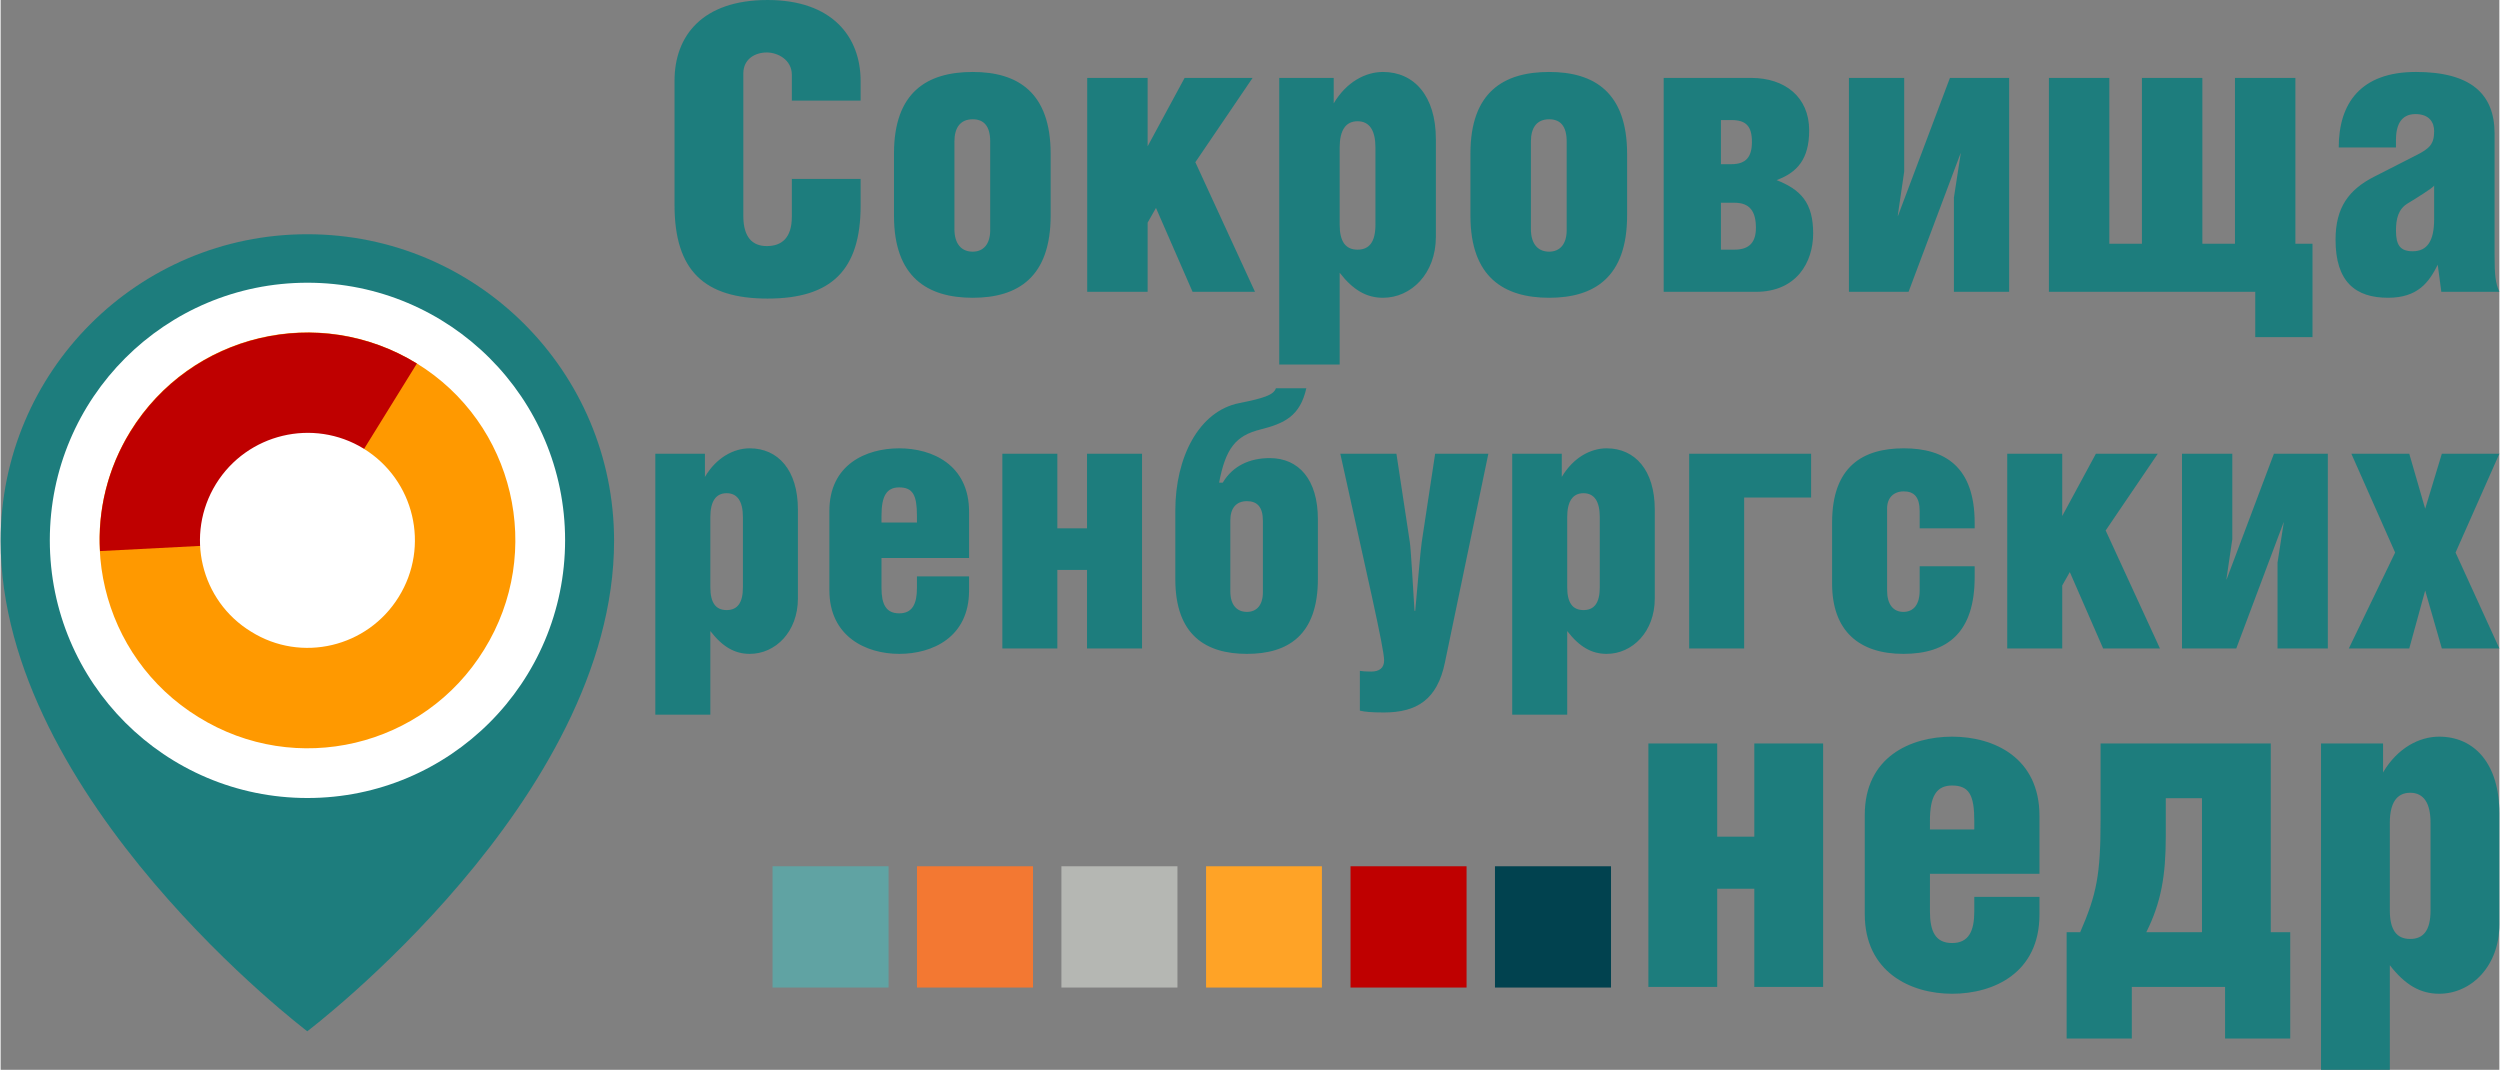 <?xml version="1.0" encoding="UTF-8"?> <!-- Creator: CorelDRAW 2019 (64-Bit) --> <svg xmlns="http://www.w3.org/2000/svg" xmlns:xlink="http://www.w3.org/1999/xlink" xmlns:xodm="http://www.corel.com/coreldraw/odm/2003" xml:space="preserve" width="867px" height="371px" style="shape-rendering:geometricPrecision; text-rendering:geometricPrecision; image-rendering:optimizeQuality; fill-rule:evenodd; clip-rule:evenodd" viewBox="0 0 810.1 346.83"><rect x="0" y="0" width="810.1" height="346.83" fill="#808080" stroke="none"/> <defs> <style type="text/css"> <![CDATA[ .fil5 {fill:#01424F;fill-rule:nonzero} .fil6 {fill:#1D7D7D;fill-rule:nonzero} .fil0 {fill:#60A3A3;fill-rule:nonzero} .fil2 {fill:#B5B7B3;fill-rule:nonzero} .fil4 {fill:#BF0000;fill-rule:nonzero} .fil1 {fill:#F37832;fill-rule:nonzero} .fil8 {fill:#FF9900;fill-rule:nonzero} .fil3 {fill:#FFA326;fill-rule:nonzero} .fil7 {fill:white;fill-rule:nonzero} ]]> </style> </defs> <g id="Слой_x0020_1">  <g id="_1754432289696"> <polygon class="fil0" points="287.87,320.17 287.87,280.85 250.25,280.85 250.25,320.17 "></polygon> <polygon class="fil1" points="334.7,320.17 334.7,280.85 297.08,280.85 297.08,320.17 "></polygon> <polygon class="fil2" points="381.53,320.17 381.53,280.85 343.91,280.85 343.91,320.17 "></polygon> <polygon class="fil3" points="428.36,320.17 428.36,280.85 390.81,280.85 390.81,320.17 "></polygon> <polygon class="fil4" points="475.26,320.17 475.26,280.85 437.64,280.85 437.64,320.17 "></polygon> <polygon class="fil5" points="522.09,320.17 522.09,280.85 484.47,280.85 484.47,320.17 "></polygon> </g> <path class="fil6" d="M256.51 58l0 12.25c0,6.96 -3.35,9.53 -8.12,9.53 -4.64,0 -7.61,-2.83 -7.61,-9.79l0 -46.15c0,-4.76 3.87,-6.83 7.61,-6.83 3.48,0 8.12,2.32 8.12,7.22l0 8.38 22.3 0 0 -6.32c0,-14.43 -9.28,-26.29 -30.16,-26.29 -21.14,0 -30.17,11.6 -30.17,26.16l0 40.35c0,21.26 9.67,30.29 30.17,30.29 20.62,0 30.16,-9.15 30.16,-30.16l0 -8.64 -22.3 0zm58.64 -34.67c-14.82,0 -25.52,6.57 -25.52,26.42l0 20.24c0,19.85 10.83,26.55 25.52,26.55 14.7,0 25.27,-6.7 25.27,-26.68l0 -19.98c0,-19.98 -10.7,-26.55 -25.27,-26.55zm0 15.34c3.61,0 5.67,2.19 5.67,7.21l0 28.75c0,4.51 -2.19,6.96 -5.67,6.96 -3.61,0 -5.93,-2.45 -5.93,-7.35l0 -28.36c0,-4.51 1.94,-7.21 5.93,-7.21zm56.71 -13.41l-19.59 0 0 69.35 19.59 0 0 -22.43 2.71 -4.77 11.86 27.2 20.24 0 -19.34 -42.02 18.56 -27.33 -22.04 0 -11.99 22.17 0 -22.17zm68.06 14.05c3.87,0 5.8,2.97 5.8,8.51l0 25c0,5.54 -1.93,8.12 -5.8,8.12 -3.87,0 -5.8,-2.58 -5.8,-8.12l0 -25c0,-5.54 1.93,-8.51 5.8,-8.51zm-5.8 49.11c4.38,5.67 8.76,8.12 14.05,8.12 9.15,0 17.14,-7.86 17.14,-19.72l0 -31.71c0,-14.05 -7.09,-21.78 -17.14,-21.78 -5.67,0 -11.86,3.22 -15.98,10.18l0 -8.25 -17.66 0 0 92.93 19.59 0 0 -29.77zm67.92 -65.09c-14.82,0 -25.52,6.57 -25.52,26.42l0 20.24c0,19.85 10.83,26.55 25.52,26.55 14.7,0 25.27,-6.7 25.27,-26.68l0 -19.98c0,-19.98 -10.7,-26.55 -25.27,-26.55zm0 15.34c3.61,0 5.68,2.19 5.68,7.21l0 28.75c0,4.51 -2.2,6.96 -5.68,6.96 -3.6,0 -5.92,-2.45 -5.92,-7.35l0 -28.36c0,-4.51 1.93,-7.21 5.92,-7.21zm55.69 0.25l3.35 0c4.77,0 6.7,1.94 6.7,7.09 0,4.9 -1.93,7.22 -6.7,7.22l-3.35 0 0 -14.31zm0 26.81l4.38 0c5.02,0 6.96,2.84 6.96,8.12 0,4.51 -1.94,7.09 -6.96,7.09l-4.38 0 0 -15.21zm-18.56 28.88l29.9 0c13.15,0 18.56,-9.54 18.56,-18.95 0,-9.93 -4,-14.18 -11.86,-17.27 6.7,-2.45 10.57,-6.83 10.57,-16.11 0,-10.83 -7.86,-17.02 -18.82,-17.02l-28.35 0 0 69.35zm60.06 -69.35l0 69.35 19.33 0 16.89 -44.99 0 0.26 -2.19 14.18 0 30.55 17.91 0 0 -69.35 -19.2 0 -16.89 44.86 0 -0.39 2.06 -14.05 0 -30.42 -17.91 0zm84.42 0l-19.59 0 0 69.35 66.9 0 0 14.69 18.56 0 0 -30.29 -5.55 0 0 -53.75 -19.59 0 0 53.75 -10.57 0 0 -53.75 -19.59 0 0 53.75 -10.57 0 0 -53.75zm105.31 34.93l0 10.83c0,7.22 -2.32,10.44 -6.96,10.44 -4,0 -5.42,-1.93 -5.42,-6.7 0,-3.87 0.78,-6.96 3.74,-8.77 2.97,-1.8 8.12,-5.02 8.64,-5.8zm-12.38 -12.37l0 -2.45c0,-5.28 1.94,-8.38 6.32,-8.38 4.51,0 6.06,2.71 6.06,5.54 0,4.26 -1.55,5.67 -5.93,7.87l-13.41 6.83c-8.38,4.25 -12.63,10.05 -12.63,20.49 0,13.66 6.45,18.82 17.02,18.82 9.66,0 13.27,-5.03 16.11,-10.7l1.16 8.77 18.81 0c-1.28,-2.97 -1.54,-5.42 -1.54,-11.73l0 -39.57c0,-12.89 -7.74,-19.98 -25.52,-19.98 -17.79,0 -25.01,10.05 -25.01,24.49l18.56 0z"></path> <path class="fil6" d="M235.37 159.9c3.52,0 5.28,2.69 5.28,7.74l0 22.76c0,5.04 -1.76,7.39 -5.28,7.39 -3.52,0 -5.28,-2.35 -5.28,-7.39l0 -22.76c0,-5.05 1.76,-7.74 5.28,-7.74zm-5.28 44.69c3.98,5.17 7.97,7.4 12.78,7.4 8.33,0 15.61,-7.16 15.61,-17.95l0 -28.86c0,-12.79 -6.46,-19.83 -15.61,-19.83 -5.16,0 -10.79,2.93 -14.54,9.27l0 -7.51 -16.08 0 0 84.58 17.84 0 0 -27.1zm83.88 -23.69l0 -15.02c0,-15.13 -11.85,-20.53 -22.65,-20.53 -10.79,0 -22.64,5.28 -22.64,20.3l0 25.69c0,15.01 11.85,20.65 22.64,20.65 10.8,0 22.65,-5.4 22.65,-20.54l0 -4.57 -16.9 0 0 3.75c0,5.05 -1.4,8.22 -5.75,8.22 -4.34,0 -5.74,-3.05 -5.74,-8.22l0 -9.73 28.39 0zm-28.39 -11.5l0 -2.23c0,-6.33 1.64,-9.15 5.74,-9.15 4.46,0 5.75,2.58 5.75,9.15l0 2.23 -11.49 0zm57.01 1.88l0 -24.17 -17.83 0 0 63.12 17.83 0 0 -25.46 9.62 0 0 25.46 17.83 0 0 -63.12 -17.83 0 0 24.17 -9.62 0zm52.44 -14.79c2.11,-11.14 5.4,-15.25 13.38,-17.24 7.97,-2 12.9,-4.46 14.9,-13.38l-9.86 0c-0.7,2.23 -4.22,3.29 -11.85,4.81 -13.14,2.59 -20.76,17.6 -20.76,34.85l0 22.29c0,18.06 9.85,24.17 23.23,24.17 13.37,0 22.99,-6.11 22.99,-24.29l0 -19.36c0,-12.9 -6.22,-19.82 -15.6,-19.82 -6.46,0 -11.97,2.46 -15.25,7.97l-1.18 0zm9.04 5.99c3.28,0 5.16,1.87 5.16,6.33l0 23.23c0,4.11 -2,6.34 -5.16,6.34 -3.29,0 -5.4,-2.23 -5.4,-6.69l0 -22.99c0,-3.76 1.76,-6.22 5.4,-6.22zm30.26 -15.37c8.57,38.95 14.2,63 14.2,66.99 0,2.46 -1.53,3.63 -4.22,3.63 -1.65,0 -3.05,-0.11 -3.64,-0.23l0 12.9c1.52,0.36 3.64,0.59 7.74,0.59 10.79,0 17.36,-4.22 19.83,-16.19l14.08 -67.69 -17.25 0 -4.34 28.62c-0.47,3.17 -1.41,14.9 -2.11,22.29l-0.24 0c-0.47,-7.39 -1.17,-20.17 -1.52,-22.29l-4.34 -28.62 -18.19 0zm78.84 12.79c3.52,0 5.28,2.69 5.28,7.74l0 22.76c0,5.04 -1.76,7.39 -5.28,7.39 -3.52,0 -5.28,-2.35 -5.28,-7.39l0 -22.76c0,-5.05 1.76,-7.74 5.28,-7.74zm-5.28 44.69c3.99,5.17 7.98,7.4 12.79,7.4 8.33,0 15.6,-7.16 15.6,-17.95l0 -28.86c0,-12.79 -6.45,-19.83 -15.6,-19.83 -5.16,0 -10.79,2.93 -14.55,9.27l0 -7.51 -16.07 0 0 84.58 17.83 0 0 -27.1zm39.54 -57.48l0 63.12 17.83 0 0 -48.93 21.7 0 0 -14.19 -39.53 0zm74.73 36.48l0 7.86c0,4.58 -2,6.93 -5.28,6.93 -3.4,0 -5.28,-2.58 -5.28,-6.93l0 -26.63c0,-3.4 2.11,-5.51 5.4,-5.51 3.4,0 5.16,1.88 5.16,6.45l0 5.52 17.83 0 0 -1.76c0,-18.19 -9.62,-24.17 -22.99,-24.17 -13.38,0 -23.23,5.98 -23.23,24.05l0 19.83c0,15.25 8.68,22.76 23.11,22.76 14.43,0 23.11,-7.04 23.11,-24.88l0 -3.52 -17.83 0zm46.22 -36.48l-17.83 0 0 63.12 17.83 0 0 -20.42 2.46 -4.34 10.8 24.76 18.42 0 -17.6 -38.25 16.89 -24.87 -20.06 0 -10.91 20.18 0 -20.18zm38.83 0l0 63.12 17.6 0 15.37 -40.95 0 0.24 -2 12.9 0 27.81 16.31 0 0 -63.12 -17.48 0 -15.37 40.82 0 -0.35 1.88 -12.78 0 -27.69 -16.31 0zm54.91 0l14.19 32.03 -15.01 31.09 19.59 0 5.16 -18.78 5.4 18.78 18.65 0 -14.2 -31.09 14.2 -32.03 -18.65 0 -5.4 17.83 -5.16 -17.83 -18.77 0z"></path> <path class="fil6" d="M556.52 271.26l0 -30.23 -22.31 0 0 78.95 22.31 0 0 -31.85 12.03 0 0 31.85 22.31 0 0 -78.95 -22.31 0 0 30.23 -12.03 0zm104.48 12.03l0 -18.78c0,-18.93 -14.82,-25.68 -28.32,-25.68 -13.5,0 -28.32,6.6 -28.32,25.38l0 32.14c0,18.78 14.82,25.83 28.32,25.83 13.5,0 28.32,-6.75 28.32,-25.68l0 -5.73 -21.13 0 0 4.7c0,6.31 -1.76,10.27 -7.19,10.27 -5.43,0 -7.19,-3.81 -7.19,-10.27l0 -12.18 35.51 0zm-35.51 -14.38l0 -2.79c0,-7.92 2.05,-11.45 7.19,-11.45 5.58,0 7.19,3.23 7.19,11.45l0 2.79 -14.38 0zm48.72 33.31l-4.4 0 0 34.49 21.13 0 0 -16.73 30.23 0 0 16.73 21.13 0 0 -34.49 -6.31 0 0 -61.19 -55.18 0 0 24.94c0,17.76 -1.32,24.07 -6.6,36.25l0 0zm39.48 -43.44l0 43.44 -18.05 0c4.84,-9.68 6.31,-18.49 6.31,-30.96l0 -12.48 11.74 0zm67.5 -1.76c4.4,0 6.6,3.38 6.6,9.69l0 28.47c0,6.31 -2.2,9.24 -6.6,9.24 -4.4,0 -6.6,-2.93 -6.6,-9.24l0 -28.47c0,-6.31 2.2,-9.69 6.6,-9.69zm-6.6 55.91c4.99,6.46 9.98,9.25 15.99,9.25 10.42,0 19.52,-8.95 19.52,-22.45l0 -36.1c0,-16 -8.07,-24.8 -19.52,-24.8 -6.45,0 -13.5,3.66 -18.19,11.59l0 -9.39 -20.11 0 0 105.8 22.31 0 0 -33.9z"></path> <g id="_1754432283776"> <path class="fil6" d="M198.88 175.35c0,83.82 -99.47,158.99 -99.47,158.99 0,0 -99.41,-75.17 -99.41,-158.99 0,-54.96 44.54,-99.41 99.41,-99.41 54.98,0 99.47,44.45 99.47,99.41z"></path> <path class="fil7" d="M183 175.13c0,46.21 -37.41,83.59 -83.53,83.59 -46.17,0 -83.53,-37.38 -83.53,-83.59 0,-46.11 37.36,-83.47 83.53,-83.47 46.12,0 83.53,37.36 83.53,83.47z"></path> <path class="fil8" d="M134.87 117.79c-31.76,-19.5 -73.25,-9.67 -92.83,22.03 -19.45,31.68 -9.61,73.16 22.06,92.65 31.64,19.67 73.15,9.82 92.65,-21.86 19.65,-31.68 9.82,-73.37 -21.88,-92.82z"></path> <path class="fil4" d="M42.11 139.88c-7.45,12 -10.66,25.69 -9.89,38.78l67.25 -3.47 35.48 -57.33c-31.76,-19.5 -73.25,-9.68 -92.84,22.02z"></path> <path class="fil7" d="M117.7 145.45c-16.3,-10 -37.78,-4.9 -47.89,11.46 -10.1,16.4 -5.02,37.87 11.41,47.89 16.26,10.18 37.74,5.08 47.84,-11.28 10.18,-16.39 5.12,-37.89 -11.36,-48.07z"></path> </g> </g> </svg> 